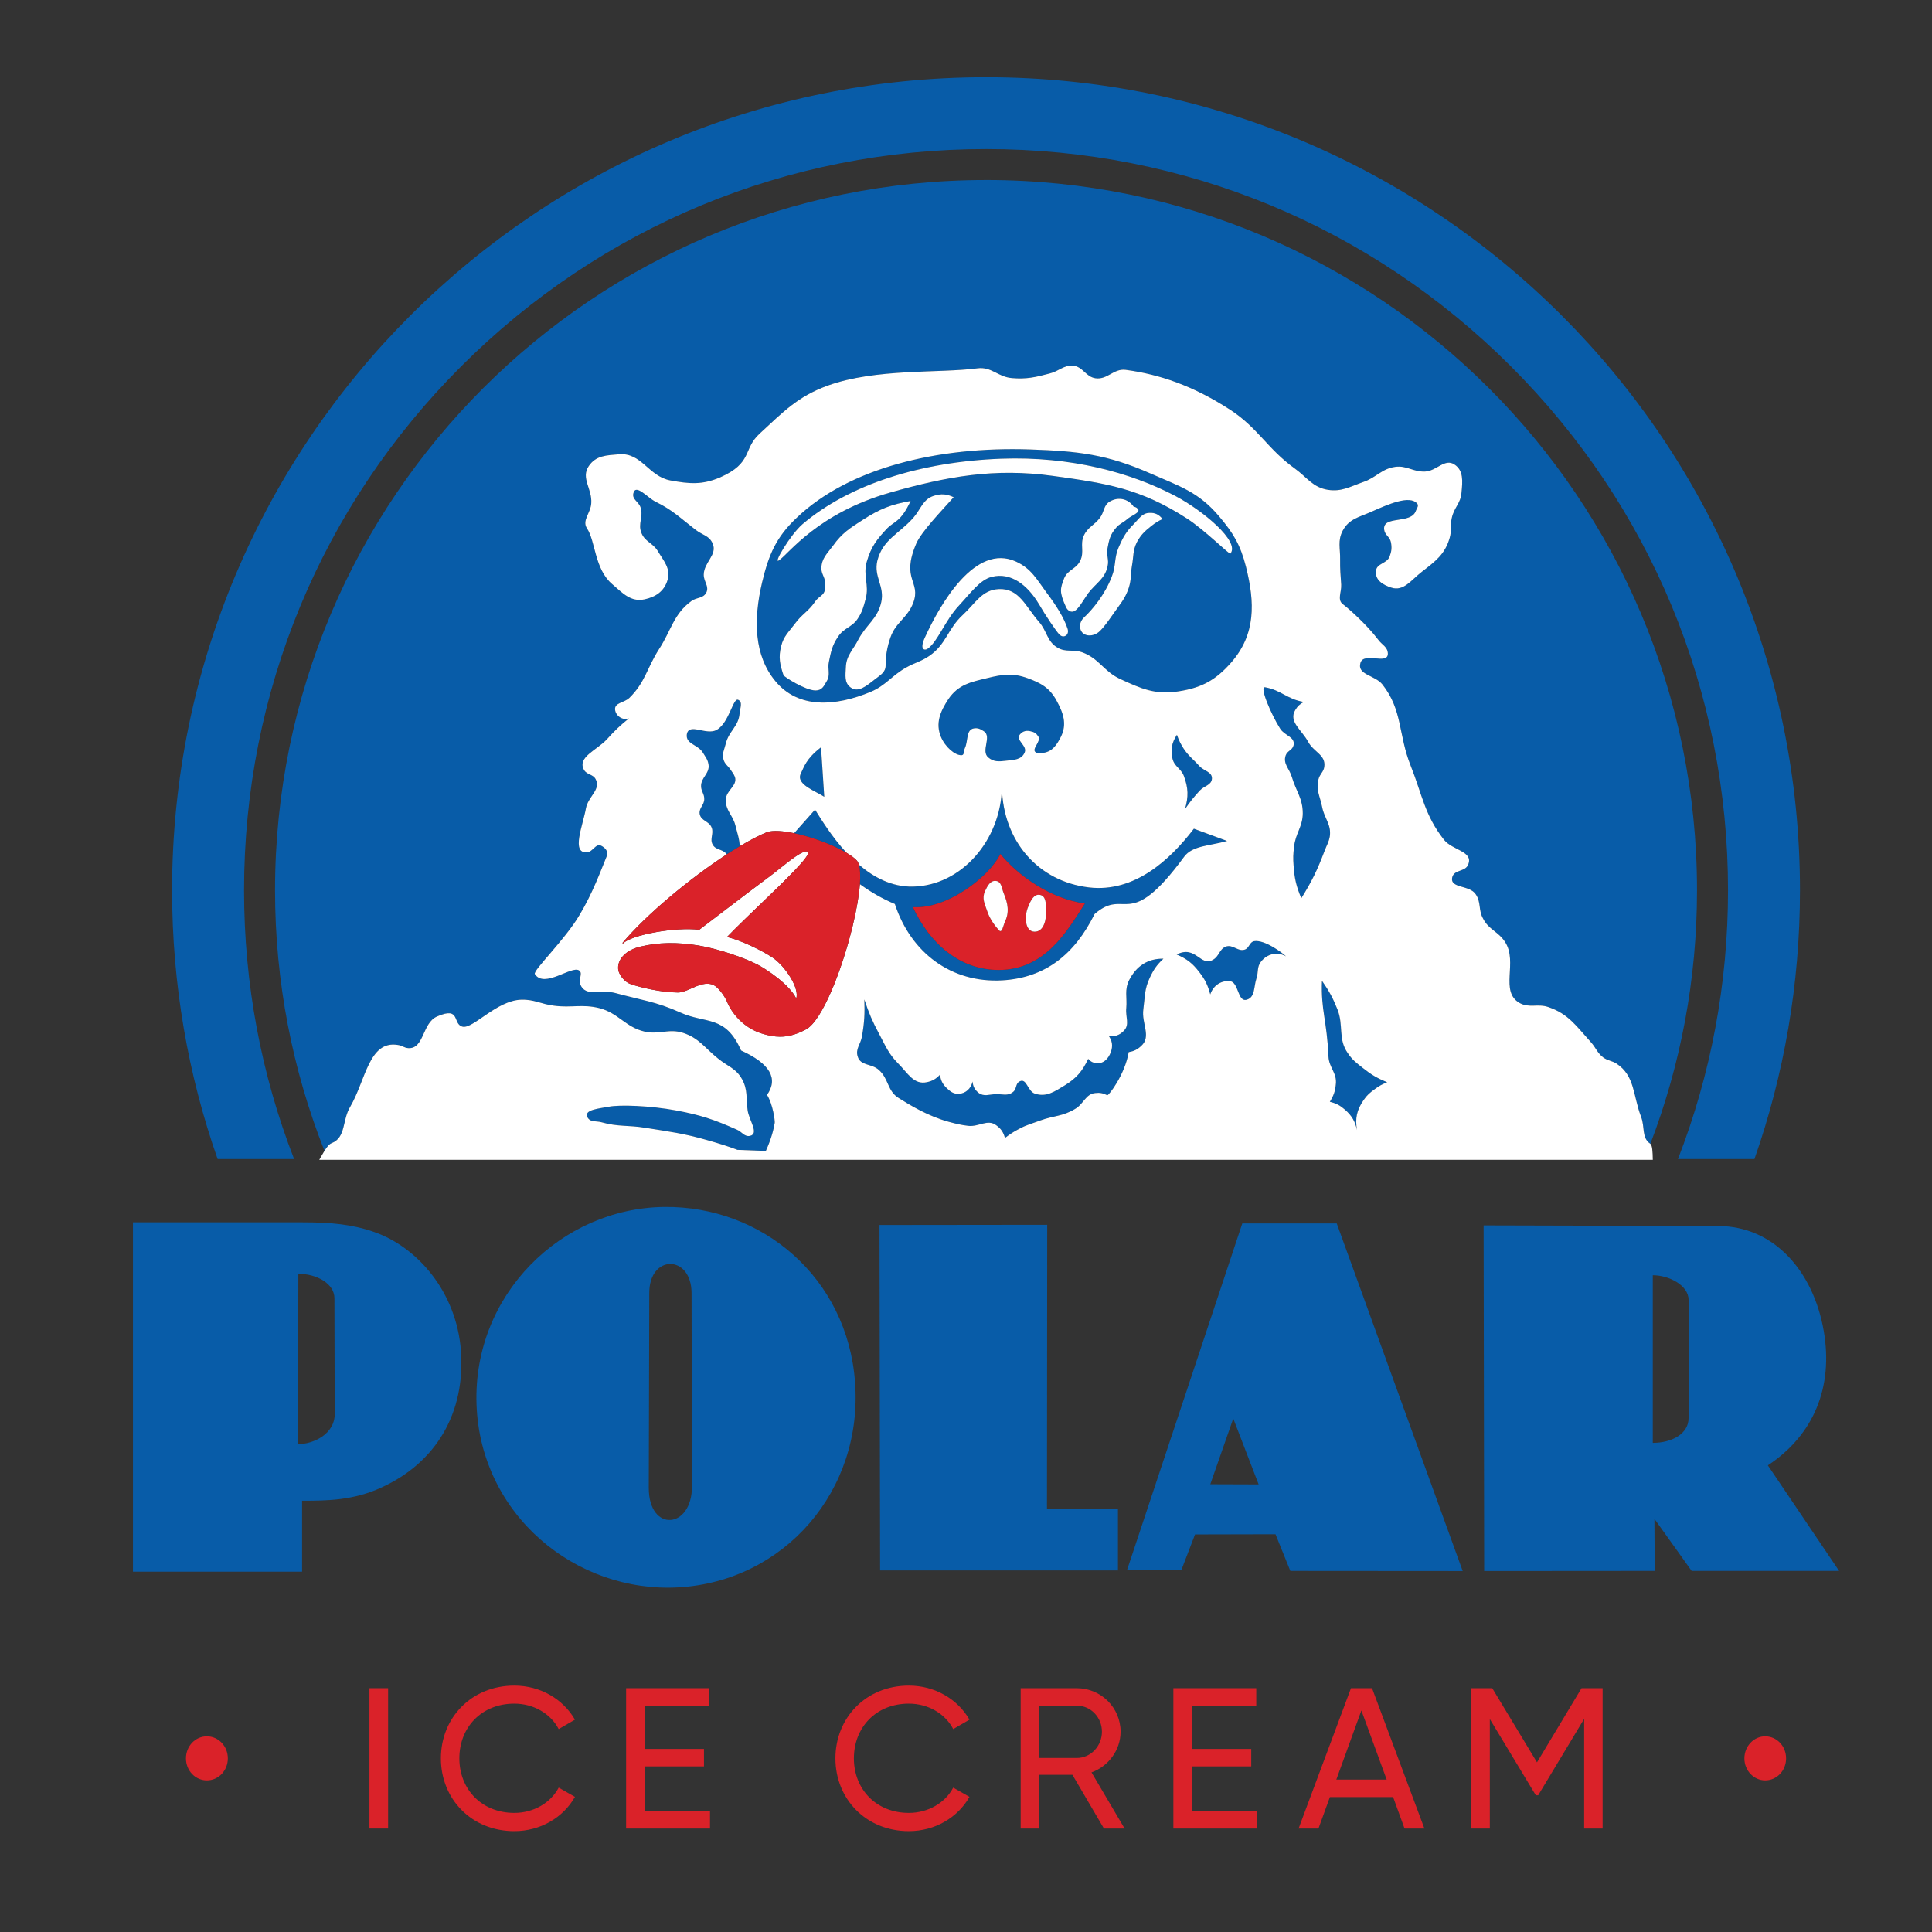 <?xml version="1.0" encoding="UTF-8"?>
<svg id="Layer_1" xmlns="http://www.w3.org/2000/svg" width="200" height="200" version="1.1" viewBox="0 0 200 200">
  <rect x="0" y="0" width="200" height="200" fill="#333333" stroke="none"/>
  <!-- Generator: Adobe Illustrator 29.2.1, SVG Export Plug-In . SVG Version: 2.1.0 Build 116)  -->
  <defs>
    <style>
      .st0 {
        fill: #085ca8;
      }

      .st1 {
        fill: #fff;
      }

      .st2 {
        fill: #da2229;
      }
    </style>
  </defs>
  <path class="st0" d="M84.373,83.816l-2.168,2.438c1.865.389,4.061,1.215,5.44,2.037-1.561-1.678-2.671-3.527-3.272-4.475Z"/>
  <polygon class="st0" points="64.464 97.661 64.473 97.653 64.472 97.652 64.464 97.661"/>
  <path class="st0" d="M128.951,98.264c-.761.359-1.31-.571-2.084-.263-.653.282-.653.984-1.293,1.35-1.306.776-1.789-1.558-3.765-.542,1.067.458,1.634.904,2.337,1.814.607.792.876,1.327,1.139,2.314.302-.901,1.07-1.423,1.976-1.382,1.011.048.814,2.218,1.808,1.93.87-.26.706-1.305.994-2.193.23-.67.03-1.196.479-1.75.666-.833,1.697-1.045,2.586-.542-.354-.353-2.225-1.757-3.312-1.571-.453.093-.479.625-.866.833Z"/>
  <path class="st0" d="M90.14,71.616c1.585-.67,2.173-1.683,3.692-2.529.903-.506,1.513-.599,2.376-1.193,1.743-1.192,1.897-2.802,3.463-4.241,1.323-1.221,1.982-2.6,3.735-2.673,2.101-.096,2.767,1.814,4.149,3.385.85.971.837,2.074,1.95,2.696.853.484,1.556.138,2.498.455,1.753.615,2.235,1.962,3.925,2.757,2.209,1.019,3.692,1.689,6.128,1.285,2.324-.369,3.778-1.128,5.393-2.972,2.56-2.927,2.471-6.196,1.529-9.941-.581-2.27-1.323-3.485-2.803-5.228-2.12-2.504-4.086-3.087-7.053-4.392-4.529-1.997-7.493-2.324-12.452-2.497-9.695-.337-18.836,1.959-24.186,7.062-2.127,2.01-2.898,3.795-3.581,6.661-.942,3.972-.814,7.626,1.359,10.248,2.386,2.901,6.239,2.632,9.879,1.116ZM86.753,65.919c-.607.891-.725,1.526-.939,2.568-.177.776.187,1.346-.23,2.026-.299.506-.486.962-1.155.962-1.057,0-3.262-1.417-3.318-1.574-.374-1.116-.538-1.859-.246-3.007.246-1.029.788-1.471,1.418-2.321.712-.984,1.401-1.276,2.091-2.289.486-.74,1.211-.548,1.037-2.032-.049-.571-.381-.843-.381-1.42.013-1.029.594-1.519,1.198-2.337.939-1.321,1.766-1.834,3.105-2.693,1.753-1.128,2.928-1.587,4.933-1.943-.998,2.157-1.671,2.096-2.373,2.782-1.096,1.151-1.72,1.946-2.16,3.491-.427,1.459.276,2.404-.118,3.856-.217.824-.338,1.308-.794,2.013-.594.939-1.484.987-2.068,1.917ZM94.534,62.419c-.597,1.558-1.795,1.987-2.35,3.555-.387,1.087-.519,2.157-.505,2.901.013.737-.578,1.026-1.139,1.475-.837.648-1.707,1.417-2.501.805-.647-.484-.512-1.237-.476-2.077.043-1.244.758-1.795,1.31-2.907.83-1.542,1.953-2.096,2.347-3.802.394-1.673-.804-2.667-.394-4.337.561-2.183,2.212-2.744,3.709-4.414.798-.917.998-1.923,2.11-2.282.784-.25,1.336-.212,2.081.138-1.234,1.394-3.341,3.552-3.879,4.815-1.608,3.767.538,3.882-.312,6.132ZM110.285,65.823c-.236.125-.463.026-.647-.163-.387-.446-1.359-1.866-2.101-3.138-1.152-1.93-2.865-3.315-4.881-2.805-1.218.308-2.169,1.657-3.364,2.946-1.474,1.561-2.202,3.751-3.269,4.497-.24.18-.896.192-.289-1.154,1.605-3.517,5.228-9.8,9.439-7.873,1.595.734,2.14,1.83,3.207,3.273.991,1.311,1.779,2.597,2.124,3.654.102.285.062.635-.22.763ZM111.231,63.255c-.345.196-.725-.051-.883-.414-.709-1.577-.604-1.888-.187-2.984.381-.907,1.26-.949,1.667-1.827.45-.92-.053-1.683.368-2.59.414-.891,1.1-1.071,1.684-1.859.443-.612.358-1.279,1.001-1.664.886-.516,1.907-.298,2.475.532.177.035.292.074.4.199.43.391-.656.708-1.093,1.112-.417.365-.761.446-1.113.859-.627.702-.752,1.295-.916,2.218-.102.689.177,1.087.026,1.763-.272,1.324-1.191,1.737-2.009,2.805-.525.744-.949,1.574-1.421,1.85ZM119.173,54.459c-.666.526-1.067.898-1.487,1.673-.43.862-.331,1.475-.505,2.414-.154.904-.053,1.443-.338,2.321-.384,1.151-.896,1.664-1.579,2.654-.528.747-.998,1.43-1.444,1.837-.61.59-1.68.58-1.953-.157-.164-.5,0-.978.391-1.327.817-.76,2.13-2.33,2.829-4.174.463-1.154.23-1.939.722-3.061.453-1.039.784-1.628,1.572-2.407.542-.542.847-1.112,1.585-1.138.597-.035,1.014.173,1.379.638-.482.224-.752.394-1.172.728ZM83.08,54.257c4.854-4.119,12.219-6.453,20.559-6.77,7.221-.263,13.43,1.439,18.039,3.86,2.809,1.487,6.732,4.706,5.691,5.966-.095.122-2.616-2.414-4.493-3.635-4.795-3.093-8.255-3.638-13.87-4.411-6.052-.837-10.952.051-16.831,1.715-7.503,2.138-10.463,6.277-11.524,7.02-.693.506,1.139-2.632,2.429-3.744Z"/>
  <path class="st0" d="M76.125,85.448c-.272-1.093-1.044-1.545-.988-2.69.043-.968,1.211-1.401.945-2.314-.131-.343-.286-.487-.469-.782-.286-.417-.581-.555-.716-1.026-.181-.622.085-1.042.24-1.677.315-1.282,1.319-1.763,1.421-3.087.043-.551.361-1.192-.138-1.423-.528-.272-.935,2.366-2.212,3.103-1.08.628-2.905-.789-3.111.474-.131,1.003,1.142,1.045,1.654,1.872.276.465.512.708.594,1.25.144.926-.807,1.35-.771,2.266.016.523.328.753.328,1.279.026.635-.568.933-.473,1.568.135.744.971.715,1.241,1.417.243.619-.226,1.164.105,1.757.325.583.958.436,1.405.933.023.026.039.049.057.073.454-.296.899-.573,1.332-.832-.011-.732-.237-1.317-.444-2.161Z"/>
  <path class="st0" d="M124.211,81.826c.46-.49,1.185-.535,1.247-1.205.043-.718-.788-.789-1.283-1.298-.627-.715-1.132-1.039-1.661-1.85-.315-.513-.479-.817-.679-1.404-.532.814-.673,1.513-.463,2.452.187.837.87,1.007,1.182,1.808.463,1.237.489,2.141.115,3.43.548-.792.889-1.221,1.543-1.933Z"/>
  <path class="st0" d="M102.073,18.636c-40.648,0-73.601,32.919-73.601,73.527,0,9.522,1.818,18.622,5.116,26.973.244-.391.487-.706.732-.793,1.513-.593,1.083-2.366,1.933-3.776,1.602-2.731,1.927-6.86,4.894-6.402.476.051.67.301,1.119.333,1.654.103,1.431-2.613,2.98-3.276,2.488-1.09,1.556.805,2.649,1.058,1.1.234,3.518-2.725,6.069-2.795,1.359-.038,2.058.465,3.394.622,1.795.24,2.911-.192,4.68.25,2.005.519,2.698,1.971,4.707,2.433,1.48.333,2.501-.346,3.958.125,1.661.539,2.242,1.552,3.614,2.648.998.824,1.874,1.013,2.508,2.167.594,1.084.394,1.93.568,3.196.131,1.026,1.227,2.43.253,2.654-.594.125-.821-.41-1.375-.644-2.343-1.042-3.732-1.51-6.269-1.984-2.681-.5-5.875-.612-6.997-.385-.926.183-2.652.295-2.179,1.116.325.529.866.327,1.441.49,1.703.484,2.777.282,4.516.571,2.534.404,3.975.577,6.417,1.276,1.25.353,2.186.648,3.144,1.01l2.934.112c.601-1.337.793-2.198.922-2.911.035-.191-.187-1.917-.798-2.888,1.195-1.709.299-3.241-2.685-4.6-1.618-3.703-3.66-2.738-6.295-3.933-2.508-1.128-4.099-1.295-6.751-2.02-1.405-.375-3.088.484-3.614-.923-.207-.51.325-1.106-.108-1.404-.765-.545-3.6,1.904-4.582.372-.23-.359,3.118-3.539,4.638-6.139,1.346-2.247,2.153-4.481,2.813-6.091.187-.455-.184-.872-.614-1.071-.555-.231-.827.651-1.434.696-1.68.147-.43-2.795-.118-4.542.213-1.218,1.592-1.971,1.011-3.023-.286-.545-.903-.433-1.211-.968-.732-1.321,1.339-2.036,2.38-3.174.827-.917,1.339-1.401,2.281-2.164-.607.25-1.352-.202-1.441-.878-.085-.76.942-.715,1.48-1.241,1.631-1.593,1.822-3.09,3.046-5.007,1.303-1.994,1.516-3.674,3.397-5.033.571-.391,1.182-.237,1.513-.846.338-.66-.272-1.138-.259-1.878.03-1.292,1.424-2.042.929-3.199-.348-.827-1.044-.878-1.736-1.407-1.589-1.218-2.416-2.08-4.195-2.94-.834-.426-2.035-1.875-2.275-.891-.19.667.568.878.752,1.529.282.942-.292,1.638.056,2.548.351.962,1.182,1.058,1.713,1.923.61,1.032,1.362,1.802,1.008,3.013-.351,1.173-1.237,1.747-2.393,1.994-1.421.289-2.242-.641-3.335-1.58-1.831-1.558-1.723-4.443-2.603-5.764-.561-.817.381-1.584.437-2.613.102-1.497-1.096-2.581-.269-3.828.755-1.125,1.854-1.125,3.134-1.234,2.35-.205,3.049,2.279,5.327,2.706,1.953.356,3.262.484,5.137-.311,3.427-1.51,2.343-2.907,4.086-4.52,2.491-2.295,3.945-3.844,7.06-4.985,5.015-1.802,11.487-1.263,15.501-1.789,1.464-.196,2.114.891,3.568,1.01,1.523.125,2.425-.083,3.899-.474.978-.237,1.444-.872,2.412-.811,1.037.08,1.313,1.148,2.334,1.301,1.241.183,1.881-1.026,3.128-.869,3.532.468,7.001,1.661,10.795,4.116,2.947,1.917,3.843,4.033,6.715,6.097,1.29.93,1.851,1.955,3.436,2.209,1.415.215,2.275-.324,3.656-.811,1.339-.452,1.913-1.385,3.315-1.568,1.201-.157,1.858.539,3.075.487,1.201-.055,2.055-1.404,3.052-.728.949.615.84,1.734.725,2.904-.069,1.096-.784,1.558-1.008,2.645-.177.785.01,1.276-.217,2.048-.486,1.709-1.497,2.433-2.882,3.507-1.109.859-1.874,2.048-3.154,1.638-.87-.282-1.703-.779-1.595-1.731.082-.801,1.119-.731,1.411-1.478.207-.545.249-.936.135-1.51-.118-.564-.627-.715-.696-1.292-.174-1.507,2.816-.506,3.289-1.962.108-.266.302-.487.144-.708-.765-.949-3.039.064-4.792.843-1.247.551-2.278.721-2.934,1.949-.542,1.035-.24,1.83-.266,2.997-.013,1.01.043,1.58.112,2.581.043.792-.437,1.568.177,2.029.512.381,2.435,2.055,3.656,3.674.397.545.985.734.998,1.449,0,1.192-2.485-.218-2.836.946-.381,1.247,1.493,1.26,2.278,2.244,2.097,2.667,1.628,5.174,2.911,8.383,1.218,3.068,1.454,5.142,3.463,7.697.876,1.09,3.049,1.18,2.504,2.542-.276.789-1.438.51-1.651,1.314-.302,1.209,1.792.779,2.435,1.792.558.827.256,1.6.735,2.472.594,1.196,1.579,1.346,2.301,2.462,1.342,2.09-.604,5.119,1.506,6.312,1.017.548,1.871.035,2.97.417,2.074.702,2.892,1.968,4.398,3.629.528.587.66,1.116,1.287,1.59.492.346.866.321,1.369.632,1.917,1.263,1.694,3.283,2.54,5.501.417,1.067.03,2.164.949,2.792.006.004.01.011.015.015,3.119-8.151,4.829-17.001,4.829-26.247,0-40.609-32.953-73.527-73.601-73.527Z"/>
  <path class="st0" d="M88.787,109.362c.286.997,1.444.705,2.199,1.401,1.027.914.866,2.173,2.041,2.898,1.159.728,3.043,1.888,5.222,2.475.768.205,1.201.314,1.996.41,1.109.112,1.982-.731,2.875-.071.505.365.742.712.912,1.321.535-.404.84-.609,1.441-.926.827-.449,1.352-.555,2.238-.891,1.382-.497,2.294-.414,3.551-1.17.919-.51,1.109-1.564,2.117-1.661.482-.058.804.013,1.241.224.148.064,1.838-2.154,2.222-4.459.538-.099.87-.25,1.293-.638,1.09-.987.016-2.321.223-3.802.174-1.279.102-2.071.663-3.254.4-.859.729-1.337,1.415-1.978-1.585-.026-2.79.731-3.555,2.231-.496,1.01-.194,1.753-.289,2.875-.105.93.394,1.721-.266,2.369-.45.462-.952.628-1.559.506.377.526.453,1.067.22,1.702-.253.657-.696,1.141-1.365,1.141-.414-.019-.702-.138-.972-.458-.61,1.301-1.231,2.013-2.432,2.75-1.086.664-1.91,1.234-3.072.859-.778-.237-.86-1.651-1.589-1.276-.46.221-.286.789-.686,1.096-.568.458-1.08.205-1.779.231-.699.01-1.231.288-1.795-.141-.381-.314-.578-.641-.617-1.173-.164.734-.706,1.231-1.421,1.279-.535.022-.857-.212-1.25-.587-.433-.423-.627-.792-.699-1.398-.433.452-.784.651-1.352.776-1.375.301-1.986-.946-2.98-1.933-.995-1-1.3-1.802-1.969-3.055-.709-1.334-1.057-2.132-1.533-3.577.046,1.481.013,2.327-.243,3.805-.128.821-.699,1.301-.446,2.096Z"/>
  <path class="st0" d="M133.91,77.152c-.115.51-.643.558-.814,1.042-.309.872.394,1.378.643,2.263.437,1.452,1.122,2.196,1.122,3.728,0,1.394-.761,2.087-.899,3.475-.095.747-.108,1.18-.053,1.923.092,1.375.286,2.173.801,3.404,1.116-1.798,1.651-2.904,2.406-4.895.223-.606.446-.907.548-1.529.164-1.234-.574-1.834-.798-3.033-.223-1.109-.656-1.757-.377-2.856.125-.542.528-.75.601-1.301.171-1.234-1.09-1.507-1.664-2.568-.643-1.221-2.078-2.1-1.339-3.305.233-.401.469-.609.886-.837-1.726-.272-2.334-1.221-4.014-1.519-.624-.119.624,2.802,1.562,4.286.466.737,1.579.846,1.388,1.721Z"/>
  <path class="st0" d="M107.243,77.899c.272.167.499.093.817.029.893-.154,1.329-.801,1.763-1.651.67-1.346.236-2.497-.463-3.776-.712-1.298-1.595-1.789-2.974-2.289-1.526-.558-2.58-.41-4.188-.013-1.71.41-2.99.664-4.024,2.18-.85,1.292-1.346,2.491-.771,3.898.437,1.048,1.457,1.933,2.147,1.904.295-.016.197-.446.338-.737.358-.789.105-1.898.926-2.039.433-.071.686.071,1.05.305.834.58-.364,2.036.45,2.709.555.468,1.093.423,1.835.333.817-.09,1.615-.09,1.933-.878.272-.696-1.004-1.266-.505-1.837.299-.372.712-.446,1.142-.327.354.071.568.221.768.529.335.539-.791,1.33-.243,1.661Z"/>
  <path class="st0" d="M89.013,91.534c1.1.793,2.29,1.498,3.621,2.05,1.671,5.097,5.885,8.194,11.107,7.905,4.451-.26,7.49-2.667,9.567-6.863,3.259-2.84,3.453,1.994,9.275-5.937.86-1.167,2.672-1.116,4.441-1.628l-3.436-1.269c-2.491,3.26-6.167,6.629-10.861,6.078-5.242-.612-8.878-4.776-9.013-10.303-.128,5.389-4.165,10.127-9.236,10.22-2.158.037-4.026-.955-5.569-2.278.135.453.169,1.143.103,2.026ZM103.556,88.405c1.831,2.236,5.165,4.629,8.748,5.132-1.837,2.852-4.119,6.873-8.929,6.873-3.981,0-7.113-2.688-8.873-6.508,3.466.255,7.872-3.08,9.054-5.496Z"/>
  <path class="st0" d="M137.524,109.375c.059,1.16.903,1.696.761,2.869-.069.737-.23,1.183-.62,1.811.676.167,1.063.375,1.598.843.693.628.998,1.148,1.218,2.087-.22-1.199-.026-2.087.676-3.1.351-.526.66-.773,1.159-1.138.476-.349.755-.503,1.283-.708-1.054-.442-1.628-.773-2.544-1.503-.666-.526-1.073-.824-1.549-1.539-1.011-1.459-.397-2.85-1.054-4.507-.492-1.228-.86-1.888-1.602-2.959-.121,3.077.509,4.052.673,7.844Z"/>
  <path class="st0" d="M82.889,80.101c-.512,1.103,1.539,1.786,2.439,2.385l-.335-5.129c-1.569,1.212-1.743,2.016-2.104,2.744Z"/>
  <path class="st0" d="M30.446,119.985c-3.405-8.755-5.182-18.15-5.182-27.822,0-20.497,7.987-39.766,22.495-54.258,14.508-14.493,33.797-22.475,54.315-22.475s39.807,7.982,54.315,22.475c14.508,14.493,22.495,33.762,22.495,54.258,0,9.671-1.778,19.067-5.182,27.822h7.917c3.055-8.71,4.714-18.073,4.714-27.822,0-46.485-37.725-84.17-84.258-84.17S17.815,45.679,17.815,92.164c0,9.748,1.659,19.112,4.714,27.822h7.917Z"/>
  <path class="st2" d="M103.375,100.41c4.81,0,7.092-4.021,8.929-6.873-3.583-.503-6.917-2.895-8.748-5.132-1.182,2.416-5.588,5.751-9.054,5.496,1.761,3.82,4.892,6.508,8.873,6.508ZM106.448,93.844c.246-.628.597-1.337,1.218-1.202.614.131.601.878.627,1.548.046.991-.233,2.282-1.205,2.257-1.008-.016-1.073-1.625-.64-2.603ZM101.972,92.25c.256-.558.568-1.138,1.149-1.051.561.087.561.724.771,1.25.45,1.09.637,1.991.089,3.081-.131.337-.256,1.051-.525.808-.348-.353-.968-1.128-1.257-2.013-.259-.766-.574-1.324-.226-2.074Z"/>
  <path class="st1" d="M108.382,61.406c-1.067-1.443-1.611-2.539-3.207-3.273-4.211-1.927-7.834,4.356-9.439,7.873-.607,1.346.049,1.334.289,1.154,1.067-.747,1.795-2.936,3.269-4.497,1.195-1.289,2.147-2.638,3.364-2.946,2.015-.51,3.728.875,4.881,2.805.742,1.273,1.713,2.693,2.101,3.138.184.189.41.289.647.163.282-.128.322-.478.22-.763-.345-1.058-1.132-2.343-2.124-3.654Z"/>
  <path class="st1" d="M88.82,64.002c.456-.705.578-1.189.794-2.013.394-1.452-.309-2.398.118-3.856.44-1.545,1.063-2.34,2.16-3.491.702-.686,1.375-.625,2.373-2.782-2.005.356-3.18.814-4.933,1.943-1.339.859-2.166,1.372-3.105,2.693-.604.817-1.185,1.308-1.198,2.337,0,.577.331.849.381,1.42.174,1.484-.551,1.292-1.037,2.032-.689,1.013-1.379,1.305-2.091,2.289-.63.849-1.172,1.292-1.418,2.321-.292,1.148-.128,1.891.246,3.007.056.157,2.261,1.574,3.318,1.574.67,0,.857-.455,1.155-.962.417-.68.053-1.25.23-2.026.213-1.042.332-1.677.939-2.568.584-.93,1.474-.978,2.068-1.917Z"/>
  <path class="st1" d="M98.726,51.472c-.745-.349-1.296-.388-2.081-.138-1.113.359-1.313,1.366-2.11,2.282-1.497,1.67-3.148,2.231-3.709,4.414-.41,1.67.788,2.664.394,4.337-.394,1.705-1.516,2.26-2.347,3.802-.551,1.112-1.267,1.664-1.31,2.907-.036.84-.171,1.593.476,2.077.794.612,1.664-.157,2.501-.805.561-.449,1.152-.737,1.139-1.475-.013-.744.118-1.814.505-2.901.555-1.568,1.753-1.997,2.35-3.555.85-2.25-1.296-2.366.312-6.132.538-1.263,2.645-3.42,3.879-4.815Z"/>
  <path class="st1" d="M114.66,58.601c.151-.676-.128-1.074-.026-1.763.164-.923.289-1.516.916-2.218.351-.414.696-.494,1.113-.859.437-.404,1.523-.721,1.093-1.112-.108-.125-.223-.163-.4-.199-.568-.83-1.589-1.048-2.475-.532-.643.385-.558,1.051-1.001,1.664-.584.789-1.27.968-1.684,1.859-.42.907.082,1.67-.368,2.59-.407.878-1.287.92-1.667,1.827-.417,1.096-.522,1.407.187,2.984.158.362.538.609.883.414.473-.276.896-1.106,1.421-1.85.817-1.067,1.736-1.481,2.009-2.805Z"/>
  <path class="st1" d="M169.882,115.603c-.847-2.218-.624-4.238-2.54-5.501-.502-.311-.876-.285-1.369-.632-.627-.474-.758-1.003-1.287-1.59-1.506-1.661-2.324-2.927-4.398-3.629-1.1-.381-1.953.131-2.97-.417-2.11-1.193-.164-4.222-1.506-6.312-.722-1.116-1.707-1.266-2.301-2.462-.479-.872-.177-1.644-.735-2.472-.643-1.013-2.737-.583-2.435-1.792.213-.805,1.375-.526,1.651-1.314.545-1.362-1.628-1.452-2.504-2.542-2.009-2.555-2.245-4.629-3.463-7.697-1.283-3.209-.814-5.716-2.911-8.383-.784-.984-2.659-.997-2.278-2.244.351-1.164,2.836.247,2.836-.946-.013-.715-.601-.904-.998-1.449-1.221-1.619-3.144-3.292-3.656-3.674-.614-.462-.135-1.237-.177-2.029-.069-1-.125-1.571-.112-2.581.026-1.167-.276-1.962.266-2.997.656-1.228,1.687-1.398,2.934-1.949,1.753-.779,4.027-1.792,4.792-.843.158.221-.036.442-.144.708-.473,1.455-3.463.455-3.289,1.962.069.577.578.728.696,1.292.115.574.072.965-.135,1.51-.292.747-1.329.676-1.411,1.478-.108.952.725,1.449,1.595,1.731,1.28.41,2.045-.779,3.154-1.638,1.385-1.074,2.396-1.798,2.882-3.507.226-.773.039-1.263.217-2.048.223-1.087.939-1.548,1.008-2.645.115-1.17.223-2.289-.725-2.904-.998-.676-1.851.673-3.052.728-1.218.051-1.874-.644-3.075-.487-1.401.183-1.976,1.116-3.315,1.568-1.382.487-2.242,1.026-3.656.811-1.585-.253-2.146-1.279-3.436-2.209-2.872-2.064-3.768-4.18-6.715-6.097-3.794-2.456-7.263-3.648-10.795-4.116-1.247-.157-1.887,1.051-3.128.869-1.021-.154-1.296-1.221-2.334-1.301-.968-.061-1.434.574-2.412.811-1.474.391-2.376.599-3.899.474-1.454-.119-2.104-1.205-3.568-1.01-4.014.526-10.486-.013-15.501,1.789-3.115,1.141-4.569,2.69-7.06,4.985-1.743,1.612-.66,3.01-4.086,4.52-1.874.795-3.184.667-5.137.311-2.278-.426-2.977-2.911-5.327-2.706-1.28.109-2.38.109-3.134,1.234-.827,1.247.371,2.33.269,3.828-.056,1.029-.998,1.795-.437,2.613.88,1.321.771,4.206,2.603,5.764,1.093.939,1.913,1.869,3.335,1.58,1.155-.247,2.041-.821,2.393-1.994.354-1.212-.397-1.981-1.008-3.013-.532-.866-1.362-.962-1.713-1.923-.348-.91.226-1.606-.056-2.548-.184-.651-.942-.862-.752-1.529.24-.984,1.441.465,2.275.891,1.779.859,2.606,1.721,4.195,2.94.693.529,1.388.58,1.736,1.407.496,1.157-.899,1.907-.929,3.199-.013.74.597,1.218.259,1.878-.331.609-.942.455-1.513.846-1.881,1.359-2.094,3.039-3.397,5.033-1.224,1.917-1.415,3.414-3.046,5.007-.538.526-1.566.481-1.48,1.241.089.676.834,1.128,1.441.878-.942.763-1.454,1.247-2.281,2.164-1.04,1.138-3.111,1.853-2.38,3.174.309.535.926.423,1.211.968.581,1.051-.798,1.805-1.011,3.023-.312,1.747-1.562,4.69.118,4.542.607-.045.88-.926,1.434-.696.43.199.801.615.614,1.071-.66,1.609-1.467,3.844-2.813,6.091-1.52,2.6-4.867,5.78-4.638,6.139.981,1.532,3.817-.917,4.582-.372.433.298-.098.894.108,1.404.525,1.407,2.209.548,3.614.923,2.652.724,4.244.891,6.751,2.02,2.636,1.196,4.677.231,6.295,3.933,2.983,1.359,3.879,2.891,2.685,4.6.61.971.832,2.698.798,2.888-.13.713-.322,1.574-.922,2.911l-2.934-.112c-.958-.362-1.894-.657-3.144-1.01-2.442-.699-3.883-.872-6.417-1.276-1.74-.288-2.813-.087-4.516-.571-.574-.163-1.116.038-1.441-.49-.473-.821,1.254-.933,2.179-1.116,1.122-.228,4.316-.115,6.997.385,2.537.474,3.925.942,6.269,1.984.555.234.781.769,1.375.644.975-.224-.121-1.628-.253-2.654-.174-1.266.026-2.113-.568-3.196-.633-1.154-1.51-1.343-2.508-2.167-1.372-1.096-1.953-2.109-3.614-2.648-1.457-.471-2.478.208-3.958-.125-2.009-.462-2.701-1.914-4.707-2.433-1.769-.442-2.885-.01-4.68-.25-1.336-.157-2.035-.66-3.394-.622-2.55.071-4.969,3.029-6.069,2.795-1.093-.253-.161-2.148-2.649-1.058-1.549.664-1.326,3.379-2.98,3.276-.45-.032-.643-.282-1.119-.333-2.967-.458-3.292,3.67-4.894,6.402-.85,1.41-.42,3.183-1.933,3.776-.244.087-.488.402-.732.793-.179.286-.358.612-.538.925h138.046c-.016-.844-.043-1.489-.251-1.652-.005-.004-.009-.012-.015-.015-.919-.628-.532-1.725-.949-2.792ZM89.477,103.46c.476,1.446.824,2.244,1.533,3.577.67,1.253.975,2.055,1.969,3.055.995.987,1.605,2.234,2.98,1.933.568-.125.919-.324,1.352-.776.072.606.266.975.699,1.398.394.375.715.609,1.25.587.715-.048,1.257-.545,1.421-1.279.039.532.236.859.617,1.173.565.43,1.096.151,1.795.141.699-.026,1.211.228,1.779-.231.4-.308.226-.875.686-1.096.729-.375.811,1.039,1.589,1.276,1.162.375,1.986-.196,3.072-.859,1.201-.737,1.822-1.449,2.432-2.75.269.321.558.439.972.458.67,0,1.113-.484,1.365-1.141.233-.635.158-1.176-.22-1.702.607.122,1.109-.045,1.559-.506.66-.648.161-1.439.266-2.369.095-1.122-.207-1.866.289-2.875.765-1.5,1.969-2.257,3.555-2.231-.686.641-1.014,1.119-1.415,1.978-.561,1.183-.489,1.975-.663,3.254-.207,1.481.866,2.815-.223,3.802-.423.388-.755.539-1.293.638-.384,2.305-2.074,4.523-2.222,4.459-.437-.212-.758-.282-1.241-.224-1.008.096-1.198,1.151-2.117,1.661-1.257.757-2.169.673-3.551,1.17-.886.337-1.411.442-2.238.891-.601.317-.906.523-1.441.926-.171-.609-.407-.955-.912-1.321-.893-.66-1.766.183-2.875.071-.794-.096-1.227-.205-1.996-.41-2.179-.587-4.063-1.747-5.222-2.475-1.175-.724-1.014-1.984-2.041-2.898-.755-.696-1.913-.404-2.199-1.401-.253-.795.318-1.276.446-2.096.256-1.478.289-2.324.243-3.805ZM138.452,104.489c.656,1.657.043,3.049,1.054,4.507.476.715.883,1.013,1.549,1.539.916.731,1.49,1.061,2.544,1.503-.528.205-.807.359-1.283.708-.499.365-.807.612-1.159,1.138-.702,1.013-.896,1.901-.676,3.1-.22-.939-.525-1.459-1.218-2.087-.535-.468-.922-.676-1.598-.843.391-.628.551-1.074.62-1.811.141-1.173-.702-1.709-.761-2.869-.164-3.792-.794-4.767-.673-7.844.742,1.071,1.109,1.731,1.602,2.959ZM130.959,71.145c1.68.298,2.288,1.247,4.014,1.519-.417.228-.653.436-.886.837-.738,1.205.696,2.084,1.339,3.305.574,1.061,1.835,1.334,1.664,2.568-.072.551-.476.76-.601,1.301-.279,1.1.154,1.747.377,2.856.223,1.199.962,1.798.798,3.033-.102.622-.325.923-.548,1.529-.755,1.991-1.29,3.097-2.406,4.895-.515-1.231-.709-2.029-.801-3.404-.056-.744-.043-1.176.053-1.923.138-1.388.899-2.08.899-3.475,0-1.532-.686-2.276-1.122-3.728-.249-.885-.952-1.391-.643-2.263.171-.484.699-.532.814-1.042.19-.875-.922-.984-1.388-1.721-.939-1.484-2.186-4.405-1.562-4.286ZM129.817,97.431c1.086-.186,2.957,1.218,3.312,1.571-.889-.503-1.92-.292-2.586.542-.45.555-.249,1.08-.479,1.75-.289.888-.125,1.933-.994,2.193-.994.289-.798-1.882-1.808-1.93-.906-.042-1.674.481-1.976,1.382-.263-.987-.532-1.523-1.139-2.314-.702-.91-1.27-1.356-2.337-1.814,1.976-1.016,2.458,1.318,3.765.542.64-.365.64-1.067,1.293-1.35.775-.308,1.323.622,2.084.263.387-.208.414-.74.866-.833ZM78.902,60.252c.683-2.866,1.454-4.651,3.581-6.661,5.35-5.103,14.491-7.399,24.186-7.062,4.959.173,7.923.5,12.452,2.497,2.967,1.305,4.933,1.888,7.053,4.392,1.48,1.744,2.222,2.959,2.803,5.228.942,3.744,1.031,7.014-1.529,9.941-1.615,1.843-3.069,2.603-5.393,2.972-2.435.404-3.919-.266-6.128-1.285-1.69-.795-2.173-2.141-3.925-2.757-.942-.317-1.644.029-2.498-.455-1.113-.622-1.1-1.725-1.95-2.696-1.382-1.571-2.048-3.481-4.149-3.385-1.753.074-2.412,1.452-3.735,2.673-1.566,1.439-1.72,3.049-3.463,4.241-.863.593-1.474.686-2.376,1.193-1.52.846-2.107,1.859-3.692,2.529-3.64,1.516-7.493,1.786-9.879-1.116-2.173-2.622-2.301-6.277-1.359-10.248ZM122.554,80.329c-.312-.801-.994-.971-1.182-1.808-.21-.939-.069-1.638.463-2.452.2.587.364.891.679,1.404.528.811,1.034,1.135,1.661,1.85.496.51,1.326.58,1.283,1.298-.062.67-.788.715-1.247,1.205-.653.712-.994,1.141-1.543,1.933.374-1.289.348-2.193-.115-3.43ZM107.486,76.238c-.2-.308-.414-.458-.768-.529-.43-.119-.844-.045-1.142.327-.499.571.778,1.141.505,1.837-.318.789-1.116.789-1.933.878-.742.09-1.28.135-1.835-.333-.814-.673.384-2.129-.45-2.709-.364-.234-.617-.375-1.05-.305-.821.141-.568,1.25-.926,2.039-.141.292-.043.721-.338.737-.689.029-1.71-.856-2.147-1.904-.574-1.407-.079-2.606.771-3.898,1.034-1.516,2.314-1.77,4.024-2.18,1.608-.397,2.662-.545,4.188.013,1.378.5,2.261.991,2.974,2.289.699,1.279,1.132,2.43.463,3.776-.433.849-.87,1.497-1.763,1.651-.318.064-.545.138-.817-.029-.548-.33.578-1.122.243-1.661ZM85.328,82.486c-.899-.599-2.951-1.282-2.439-2.385.361-.728.535-1.532,2.104-2.744l.335,5.129ZM78.782,106.963c-1.855-.611-3.036-2.092-3.522-3.274-.285-.655-.939-1.527-1.42-1.73-.751-.316-1.515.025-2.254.353-.496.221-.965.429-1.406.429h-.021c-1.744-.013-3.862-.523-4.861-.863-.593-.186-1.311-.977-1.311-1.68-.014-1.001.916-1.888,2.315-2.207,1.876-.442,3.728-.477,6.008-.114,2.076.344,4.769,1.285,6.074,1.959.999.514,3.364,2.098,4.043,3.533.16-.501-.053-1.288-.596-2.186-.531-.878-1.273-1.687-1.935-2.112-1.153-.737-3.091-1.681-4.565-2.061l-.066-.017.047-.049c.798-.838,2.521-2.496,3.906-3.828.668-.643,1.246-1.199,1.616-1.562l.039-.039c1.349-1.349,2.877-2.879,2.789-3.285-.003-.016-.011-.029-.02-.04-.009-.009-.02-.017-.032-.024-.006-.003-.009-.008-.016-.01-.443-.178-1.681.808-2.88,1.76-.463.368-.942.748-1.38,1.066-1.373,1.017-2.499,1.877-3.925,2.965-.853.651-1.821,1.39-3.011,2.292l-.013.01-.017-.002c-2.454-.302-7.016.522-7.873,1.423l-.022-.018s-.006.006-.009.008c.003-.003.005-.006.008-.009l-.039-.033c2.461-2.931,6.944-6.665,10.805-9.178-.018-.024-.034-.047-.057-.073-.446-.497-1.08-.349-1.405-.933-.331-.593.138-1.138-.105-1.757-.269-.702-1.106-.673-1.241-1.417-.095-.635.499-.933.473-1.568,0-.526-.312-.757-.328-1.279-.036-.917.916-1.34.771-2.266-.082-.542-.318-.785-.594-1.25-.512-.827-1.785-.869-1.654-1.872.207-1.263,2.032.154,3.111-.474,1.277-.737,1.684-3.376,2.212-3.103.499.231.181.872.138,1.423-.102,1.324-1.106,1.805-1.421,3.087-.154.635-.42,1.055-.24,1.677.135.471.43.609.716,1.026.184.295.338.439.469.782.266.914-.903,1.346-.945,2.314-.056,1.144.715,1.596.988,2.69.207.845.433,1.429.444,2.161,1.044-.624,2.014-1.132,2.847-1.474.627-.193,1.645-.119,2.788.119l2.168-2.438c.6.949,1.711,2.797,3.272,4.475.472.282.851.563,1.085.826.073.099.132.231.18.39,1.542,1.323,3.411,2.315,5.569,2.278,5.071-.093,9.108-4.831,9.236-10.22.135,5.526,3.771,9.691,9.013,10.303,4.693.551,8.369-2.818,10.861-6.078l3.436,1.269c-1.769.513-3.581.462-4.441,1.628-5.822,7.931-6.016,3.097-9.275,5.937-2.078,4.196-5.117,6.604-9.567,6.863-5.222.288-9.436-2.808-11.107-7.905-1.33-.552-2.521-1.257-3.621-2.05-.085,1.146-.334,2.615-.744,4.316-1.097,4.554-3.17,9.859-4.85,10.722-.868.452-1.685.746-2.656.746-.589,0-1.234-.108-1.981-.354Z"/>
  <path class="st1" d="M107.089,96.447c.972.026,1.25-1.266,1.205-2.257-.026-.67-.013-1.417-.627-1.548-.62-.135-.972.574-1.218,1.202-.433.978-.368,2.587.64,2.603Z"/>
  <path class="st1" d="M103.455,96.338c.269.244.394-.471.525-.808.548-1.09.361-1.991-.089-3.081-.21-.526-.21-1.164-.771-1.25-.581-.087-.893.494-1.149,1.051-.348.75-.033,1.308.226,2.074.289.885.909,1.661,1.257,2.013Z"/>
  <path class="st1" d="M118.966,53.094c-.738.026-1.044.596-1.585,1.138-.788.779-1.119,1.369-1.572,2.407-.492,1.122-.259,1.907-.722,3.061-.699,1.843-2.012,3.414-2.829,4.174-.391.349-.555.827-.391,1.327.272.737,1.342.747,1.953.157.446-.407.916-1.09,1.444-1.837.683-.991,1.195-1.503,1.579-2.654.286-.878.184-1.417.338-2.321.174-.939.075-1.552.505-2.414.42-.776.821-1.148,1.487-1.673.42-.333.689-.503,1.172-.728-.364-.465-.781-.673-1.379-.638Z"/>
  <path class="st1" d="M80.651,58.001c1.06-.744,4.021-4.882,11.524-7.02,5.878-1.664,10.778-2.552,16.831-1.715,5.616.773,9.075,1.318,13.87,4.411,1.877,1.221,4.398,3.757,4.493,3.635,1.04-1.26-2.882-4.478-5.691-5.966-4.608-2.42-10.818-4.122-18.039-3.86-8.34.317-15.705,2.651-20.559,6.77-1.29,1.112-3.121,4.251-2.429,3.744Z"/>
  <path class="st2" d="M83.419,106.572c1.68-.863,3.752-6.168,4.85-10.722.41-1.701.659-3.17.744-4.316.065-.883.032-1.573-.103-2.026-.048-.159-.107-.292-.18-.39-.234-.263-.613-.544-1.085-.826-1.38-.822-3.575-1.649-5.44-2.037-1.143-.238-2.161-.312-2.788-.119-.833.342-1.803.85-2.847,1.474-.433.259-.878.536-1.332.832-3.861,2.513-8.343,6.247-10.805,9.178l.039.033h.001s.022.019.022.019c.857-.901,5.418-1.725,7.873-1.423l.017.002.013-.01c1.19-.902,2.157-1.64,3.011-2.292,1.426-1.088,2.552-1.948,3.925-2.965.438-.318.917-.698,1.38-1.066,1.199-.952,2.438-1.938,2.88-1.76.007.003.01.007.016.01.012.007.024.015.032.024.009.011.016.024.02.04.088.406-1.441,1.936-2.789,3.285l-.039.039c-.37.363-.947.919-1.616,1.562-1.385,1.332-3.108,2.99-3.906,3.828l-.047.049.066.017c1.474.379,3.412,1.324,4.565,2.061.662.425,1.403,1.234,1.935,2.112.543.898.756,1.685.596,2.186-.679-1.436-3.044-3.02-4.043-3.533-1.305-.674-3.998-1.615-6.074-1.959-2.28-.364-4.132-.329-6.008.114-1.399.319-2.329,1.206-2.315,2.207,0,.703.718,1.494,1.311,1.68.998.34,3.117.851,4.861.863h.021c.441,0,.91-.208,1.406-.429.739-.328,1.503-.669,2.254-.353.481.203,1.135,1.075,1.42,1.73.486,1.182,1.666,2.662,3.522,3.274.748.246,1.393.354,1.981.354.971,0,1.788-.294,2.656-.746Z"/>
  <g>
    <polygon class="st2" points="66.747 182.856 72.875 182.856 72.875 181.05 66.747 181.05 66.747 176.589 73.395 176.589 73.395 174.762 64.815 174.762 64.815 189.29 73.499 189.29 73.499 187.463 66.747 187.463 66.747 182.856"/>
    <path class="st2" d="M94.086,176.36c1.995,0,3.76,1.037,4.591,2.635l1.683-.975c-1.225-2.137-3.594-3.527-6.274-3.527-4.446,0-7.603,3.341-7.603,7.533s3.157,7.533,7.603,7.533c2.701,0,5.069-1.411,6.274-3.549l-1.683-.955c-.831,1.577-2.596,2.615-4.591,2.615-3.407,0-5.692-2.47-5.692-5.645,0-3.196,2.285-5.666,5.692-5.666Z"/>
    <polygon class="st2" points="123.399 182.856 129.527 182.856 129.527 181.05 123.399 181.05 123.399 176.589 130.047 176.589 130.047 174.762 121.467 174.762 121.467 189.29 130.15 189.29 130.15 187.463 123.399 187.463 123.399 182.856"/>
    <path class="st2" d="M112.991,183.478c1.745-.622,3.012-2.303,3.012-4.212,0-2.491-2.036-4.503-4.528-4.503h-5.816v14.527h1.931v-5.562h3.428l3.262,5.562h2.14l-3.428-5.812ZM107.589,181.985v-5.417h3.885c1.433,0,2.597,1.205,2.597,2.698s-1.164,2.719-2.597,2.719h-3.885Z"/>
    <path class="st2" d="M142.033,174.763h-2.181l-5.423,14.527h2.057l1.185-3.26h6.543l1.185,3.26h2.055l-5.421-14.527ZM138.335,184.225l2.597-7.16,2.617,7.16h-5.214Z"/>
    <path class="st2" d="M53.244,176.36c1.995,0,3.76,1.037,4.591,2.635l1.683-.975c-1.226-2.137-3.594-3.527-6.274-3.527-4.446,0-7.603,3.341-7.603,7.533s3.157,7.533,7.603,7.533c2.701,0,5.069-1.411,6.274-3.549l-1.683-.955c-.831,1.577-2.596,2.615-4.591,2.615-3.407,0-5.692-2.47-5.692-5.645,0-3.196,2.285-5.666,5.692-5.666Z"/>
    <polygon class="st2" points="159.109 182.441 154.477 174.762 152.295 174.762 152.295 189.29 154.227 189.29 154.227 177.958 158.984 185.844 159.234 185.844 163.991 177.937 163.991 189.29 165.902 189.29 165.902 174.762 163.721 174.762 159.109 182.441"/>
    <rect class="st2" x="38.245" y="174.762" width="1.932" height="14.527"/>
    <path class="st2" d="M182.731,179.747c-1.178,0-2.152,1.018-2.152,2.284,0,1.26.975,2.274,2.152,2.274,1.207,0,2.165-1.015,2.165-2.274,0-1.266-.958-2.284-2.165-2.284Z"/>
    <path class="st2" d="M21.417,179.747c-1.207,0-2.166,1.018-2.166,2.284,0,1.26.959,2.274,2.166,2.274,1.201,0,2.169-1.015,2.169-2.274,0-1.266-.968-2.284-2.169-2.284Z"/>
  </g>
  <g>
    <path class="st0" d="M190.383,162.619l-7.376-10.928c4.736-3.125,6.801-8.083,5.784-13.921-1.062-6.124-5.112-10.845-10.934-10.853l-24.274-.064.058,35.779,17.652-.013-.028-5.391,3.853,5.391h15.264ZM174.8,146.816c0,1.594-1.705,2.55-3.704,2.55v-17.355c1.645,0,3.704,1.025,3.704,2.548v12.257Z"/>
    <path class="st0" d="M88.512,143.068c-.79-10.798-9.621-18.248-19.767-18.127-10.638.137-19.803,9.074-19.415,20.436.391,11.415,10.253,19.56,20.933,18.943,10.937-.634,19.103-10.018,18.248-21.252ZM67.16,154.026l.053-20.186c0-3.992,4.349-3.992,4.377,0l.041,19.998c.03,4.462-4.471,4.832-4.471.188Z"/>
    <path class="st0" d="M138.378,126.648h-9.775l-11.919,35.841h5.626l1.399-3.646,8.331-.019,1.534,3.796,17.843.013-13.039-35.984ZM125.29,153.648l2.377-6.803,2.627,6.82-5.005-.017Z"/>
    <polygon class="st0" points="91.047 126.812 91.108 162.572 115.73 162.572 115.73 156.2 108.382 156.22 108.406 126.792 91.047 126.812"/>
    <path class="st0" d="M47.713,139.808c-.459-6.051-4.479-10.702-8.984-12.274-2.215-.775-4.407-.998-7.386-.998H13.764v36.164h17.507v-7.344c2.512,0,5.293-.011,8.232-1.378,5.603-2.553,8.696-7.686,8.209-14.171ZM30.855,149.495l.03-17.631c1.91,0,3.723,1.015,3.736,2.516l.028,12.007c0,2.048-2.172,3.108-3.794,3.108Z"/>
  </g>
</svg>